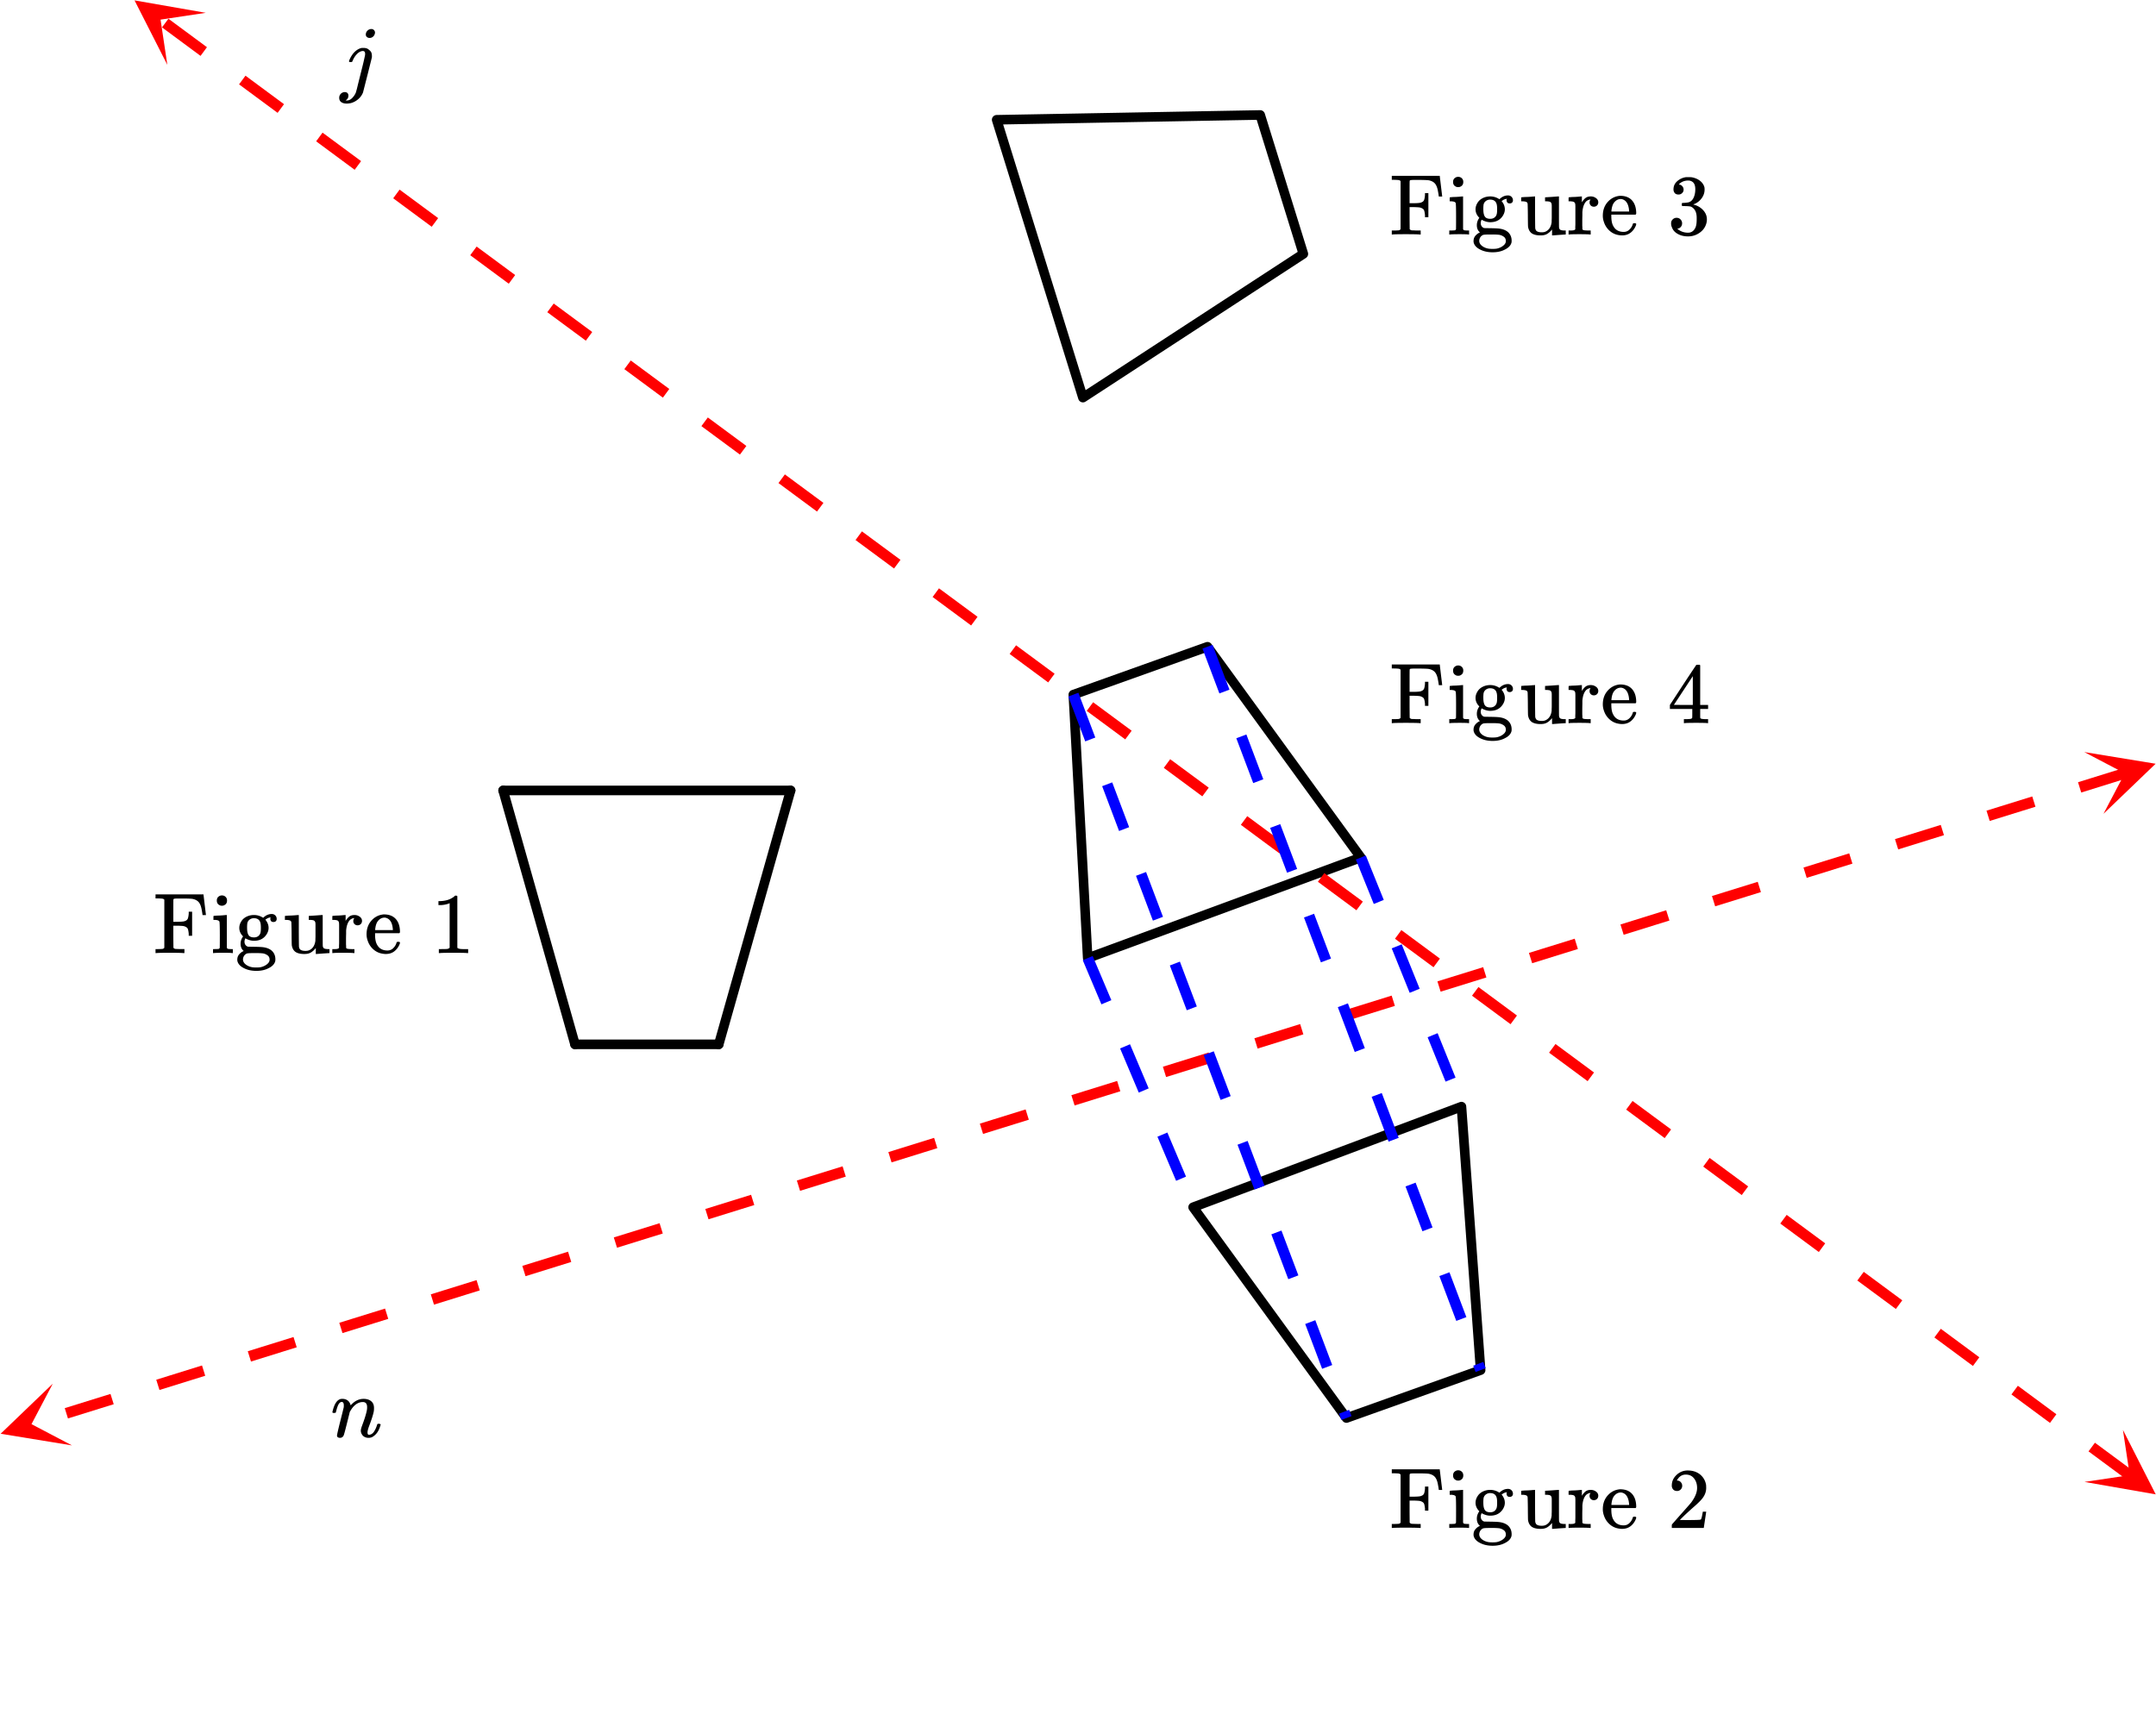 <svg xmlns="http://www.w3.org/2000/svg" xmlns:xlink="http://www.w3.org/1999/xlink" width="449.28" height="360" viewBox="0 0 336.96 270"><defs><symbol overflow="visible" id="j"><path d="M4-8.031c0-.239.082-.442.25-.61a.854.854 0 0 1 .625-.265c.145 0 .27.047.375.14a.608.608 0 0 1 .188.36.91.91 0 0 1-.25.64.793.793 0 0 1-.61.25.62.62 0 0 1-.406-.14A.515.515 0 0 1 4-8.031zm-.11 2.969c0-.27-.12-.407-.359-.407-.094 0-.199.024-.312.063-.242.086-.477.258-.703.515-.23.262-.422.579-.579.954a.525.525 0 0 1-.046.093.223.223 0 0 0-.016.063s-.016.008-.047.015a.165.165 0 0 1-.078.016h-.313c-.074-.07-.078-.164-.015-.281.27-.645.617-1.14 1.047-1.485.3-.238.61-.382.922-.437H3.672c.207 0 .406.043.594.125.226.148.398.297.515.453.114.156.172.387.172.688v.203l-.672 2.687-.718 2.813a2.65 2.65 0 0 1-.735 1.03c-.344.302-.73.509-1.156.626-.23.05-.45.078-.656.078-.356 0-.641-.078-.86-.234-.207-.149-.312-.371-.312-.672 0-.25.09-.465.265-.64a.854.854 0 0 1 .61-.25c.164 0 .3.046.406.14a.572.572 0 0 1 .156.422c0 .32-.148.566-.437.734.05.008.113.016.187.016.313 0 .594-.133.844-.391.258-.262.453-.555.578-.875L2.61.437c.094-.386.207-.851.344-1.406.145-.562.285-1.125.422-1.687.145-.563.266-1.063.36-1.5.1-.438.156-.692.156-.766v-.14zm0 0"/></symbol><symbol overflow="visible" id="k"><path d="M1.453.14a.578.578 0 0 1-.328-.093C1.039-.016 1-.102 1-.22c0-.125.164-.86.5-2.203.344-1.351.523-2.086.547-2.203.008-.04.015-.145.015-.313 0-.351-.109-.53-.328-.53-.21 0-.398.167-.562.5a4.9 4.9 0 0 0-.281.859c-.055.18-.079.273-.079.28-.023.056-.109.079-.265.079H.359C.305-3.8.281-3.844.281-3.875s.02-.125.063-.281c.27-1.063.687-1.657 1.25-1.782.07-.007.148-.015.234-.015.52 0 .899.2 1.14.594.095.18.141.308.141.39 0 .012.004.016.016.016l.156-.14c.551-.571 1.176-.86 1.875-.86.489 0 .88.121 1.172.36.3.241.453.593.453 1.062 0 .21-.011.383-.031.515-.094.512-.344 1.297-.75 2.36-.156.43-.234.746-.234.953 0 .242.07.36.218.36.313 0 .579-.16.797-.485.219-.332.383-.707.5-1.125.02-.07.11-.11.266-.11.176.032.27.07.281.11 0 .012-.023.078-.062.203C7.536-.914 7.113-.328 6.5.016c-.168.082-.36.125-.578.125-.344 0-.637-.11-.875-.329-.219-.25-.328-.515-.328-.796 0-.164.062-.414.187-.75.395-1.051.645-1.852.75-2.407a2.32 2.32 0 0 0 .047-.515c0-.532-.219-.797-.656-.797-.168 0-.29.012-.36.031-.625.137-1.156.586-1.593 1.344L3-3.922l-.453 1.813C2.254-.93 2.082-.301 2.03-.22a.6.6 0 0 1-.578.36zm0 0"/></symbol><symbol overflow="visible" id="l"><path d="M1.719-8.344a.435.435 0 0 0-.266-.156c-.086-.02-.308-.035-.672-.047H.344v-.625h7.5v.063l.187 1.562.188 1.563v.046h-.531v-.046a10.889 10.889 0 0 0-.125-.766c-.086-.52-.231-.91-.438-1.172-.21-.27-.54-.453-.984-.547-.243-.039-.79-.062-1.641-.062h-.64c-.387 0-.606.023-.657.062a.156.156 0 0 0-.062.094c-.012.023-.016.61-.016 1.766v1.718h.703c.375-.007.645-.023.813-.046.175-.02.336-.07.484-.157a.62.62 0 0 0 .297-.39 3.41 3.41 0 0 0 .11-.704v-.28h.53v3.765h-.53v-.281a3.504 3.504 0 0 0-.11-.704.581.581 0 0 0-.297-.374 1.182 1.182 0 0 0-.484-.172c-.168-.02-.438-.036-.813-.047h-.703v1.734l.016 1.719c.07.074.144.125.218.156.07.024.235.031.485.031.094.012.304.016.64.016h.375V0h-.171c-.231-.031-.977-.047-2.235-.047C1.305-.047.648-.03.484 0h-.14v-.625H.78a8.13 8.13 0 0 0 .672-.031.51.51 0 0 0 .266-.172zm0 0"/></symbol><symbol overflow="visible" id="m"><path d="M1.766-9.016c.226.012.41.09.546.235.145.136.22.324.22.562 0 .324-.122.555-.36.688a.716.716 0 0 1-.438.125.7.7 0 0 1-.437-.125c-.242-.133-.36-.364-.36-.688 0-.25.079-.441.235-.578a.837.837 0 0 1 .594-.219zM3.328 0c-.094-.031-.562-.047-1.406-.047C1.109-.047.617-.03.453 0h-.11v-.625h.22c.25 0 .472-.008.671-.031a.375.375 0 0 0 .157-.156c.007-.02.015-.672.015-1.954 0-1.343-.023-2.062-.062-2.156-.074-.176-.34-.266-.797-.266h-.14V-5.5c0-.207.007-.313.03-.313l.126-.015c.093-.008.218-.02.375-.031l.484-.016c.156-.008.316-.02.484-.031.176-.02.305-.032.39-.032.095-.007.145-.015.157-.015H2.5v5.11c.04.093.094.152.156.171.063.024.219.04.469.047h.313V0zm0 0"/></symbol><symbol overflow="visible" id="n"><path d="M4.438-5.516c.394-.394.843-.593 1.343-.593.219 0 .399.074.547.218a.751.751 0 0 1 .219.547.483.483 0 0 1-.14.36.51.51 0 0 1-.36.125c-.281 0-.445-.133-.484-.407-.024-.125-.012-.218.03-.28 0-.009.005-.02.016-.032v-.016a.643.643 0 0 1-.125.032c-.21.03-.406.12-.593.265-.075.043-.11.074-.11.094.02.023.04.043.063.062.289.375.437.778.437 1.204 0 .367-.12.726-.36 1.078-.429.625-1.07.937-1.921.937-.438 0-.887-.129-1.344-.39-.093.187-.14.359-.14.515 0 .313.113.547.343.703.082.055.16.086.235.094.082 0 .406.008.969.016.75.011 1.234.039 1.453.078.55.086.984.273 1.296.562.352.344.532.781.532 1.313 0 .164-.012.273-.032.328-.125.437-.468.789-1.03 1.062-.532.282-1.169.422-1.907.422-.742 0-1.387-.14-1.938-.422-.554-.273-.89-.625-1.015-1.062a.81.81 0 0 1-.031-.281C.39.64.53.32.812.062c.133-.132.274-.238.422-.312l.157-.078C1.066-.598.906-.973.906-1.453c0-.414.13-.8.39-1.156-.398-.395-.593-.836-.593-1.329 0-.374.117-.738.36-1.093.187-.282.453-.504.796-.672.344-.164.723-.25 1.141-.25.457 0 .883.117 1.281.344zM1.921-3.937c0 .492.07.859.219 1.109.156.25.441.375.859.375.281 0 .508-.07.688-.219a.965.965 0 0 0 .343-.594c.032-.144.047-.367.047-.671 0-.301-.016-.532-.047-.688-.105-.55-.453-.828-1.047-.828a1.07 1.07 0 0 0-.687.234.908.908 0 0 0-.344.594 5.144 5.144 0 0 0-.031.688zm3.14 4.25a1.61 1.61 0 0 0-.671-.266A9.157 9.157 0 0 0 3.328 0h-.39c-.606 0-.965.023-1.079.078a.936.936 0 0 0-.421.375A1.05 1.05 0 0 0 1.28 1c0 .094.016.18.047.266.063.207.219.398.469.578.258.176.555.297.89.36.157.03.383.046.688.046.281 0 .504-.016.672-.047.332-.074.625-.2.875-.375.258-.18.422-.371.484-.578a.627.627 0 0 0 .032-.234c0-.313-.125-.547-.375-.704zm0 0"/></symbol><symbol overflow="visible" id="o"><path d="M1.422-5.875l.5-.031c.176-.02.312-.032.406-.032.094-.007.145-.015.156-.015h.032v2.437c.007 1.657.02 2.512.03 2.563.04.187.11.324.204.406.176.137.445.203.813.203.25 0 .457-.039.624-.125.52-.25.829-.738.922-1.469v-.234c.008-.144.016-.32.016-.531v-1.813l-.016-.218c-.03-.164-.101-.282-.203-.344-.093-.063-.293-.098-.593-.11h-.235v-.625c.008 0 .348-.019 1.016-.062.676-.05 1.031-.078 1.062-.078h.094v2.39c0 1.626.004 2.45.016 2.47.03.179.097.296.203.359.101.062.3.101.593.109h.25V0c-.023 0-.359.02-1.015.063-.656.05-1 .078-1.031.078h-.094v-.922c-.387.46-.75.734-1.094.828-.18.062-.418.094-.719.094-.574 0-1.023-.106-1.343-.313-.313-.219-.512-.562-.594-1.031-.012-.063-.024-.676-.031-1.844a60.922 60.922 0 0 0-.032-1.64.535.535 0 0 0-.062-.282c-.094-.144-.367-.218-.813-.218h-.14V-5.5c0-.207.004-.313.015-.313l.157-.015c.082-.008.21-.02.39-.031zm0 0"/></symbol><symbol overflow="visible" id="p"><path d="M.484-.625h.188c.351 0 .566-.063.64-.188v-.109-.297a7.38 7.38 0 0 0 .016-.437v-2.766l-.016-.312c-.03-.164-.101-.282-.203-.344-.105-.063-.304-.098-.593-.11h-.25V-5.5c0-.207.007-.313.03-.313l.142-.015c.082-.008.207-.02.374-.031l.485-.016c.144-.008.3-.02.469-.031.164-.02.296-.032.39-.032.094-.007.145-.015.156-.015h.032v.922c.176-.29.363-.516.562-.672.207-.164.485-.25.828-.25.25 0 .461.055.641.156.352.18.531.434.531.766 0 .199-.07.367-.203.5a.692.692 0 0 1-.484.187.685.685 0 0 1-.485-.187.653.653 0 0 1-.187-.485c0-.156.035-.28.11-.375a.273.273 0 0 0 .03-.078c-.023-.008-.124.012-.312.063-.148.074-.258.14-.328.203-.356.344-.563.914-.625 1.703v.516c-.012.355-.016.656-.016.906v.719c.008.093.016.183.016.265v.266c.039.074.098.121.172.14.082.032.316.055.703.063h.422V0h-.125c-.156-.031-.727-.047-1.703-.047C1.004-.047.5-.03.375 0h-.11v-.625zm0 0"/></symbol><symbol overflow="visible" id="q"><path d="M5.594-3.297c0 .063-.032.125-.094.188H1.703v.203c0 .656.086 1.156.266 1.5.32.668.879 1 1.672 1 .382 0 .707-.145.968-.438.176-.176.317-.406.422-.687.02-.102.047-.164.078-.188.032-.031.102-.047.22-.047.175 0 .265.047.265.141 0 .031-.012.09-.032.172-.18.469-.453.855-.828 1.156-.367.293-.82.438-1.359.438-.18 0-.375-.024-.594-.063a2.754 2.754 0 0 1-1.375-.687 3.04 3.04 0 0 1-.86-1.344 2.84 2.84 0 0 1-.171-.984c0-.833.238-1.532.719-2.094.488-.57 1.093-.907 1.812-1a.857.857 0 0 1 .188-.016c.812 0 1.43.246 1.86.734.425.481.64 1.153.64 2.016zm-1.11-.406c-.074-.977-.402-1.57-.984-1.781a1.03 1.03 0 0 0-.297-.063c-.46 0-.84.219-1.14.656-.18.282-.293.684-.344 1.204v.093h2.765zm0 0"/></symbol><symbol overflow="visible" id="s"><path d="M5.61 0c-.157-.031-.872-.047-2.141-.047C2.207-.047 1.5-.03 1.344 0h-.157v-.625h.344c.52 0 .86-.008 1.016-.031.07-.008.18-.067.328-.172v-6.969c-.023 0-.059.016-.11.047a4.134 4.134 0 0 1-1.39.25h-.25v-.625h.25c.758-.02 1.39-.188 1.89-.5a2.46 2.46 0 0 0 .422-.313c.008-.03.063-.046.157-.046a.36.36 0 0 1 .234.078v8.078c.133.137.43.203.89.203h.798V0zm0 0"/></symbol><symbol overflow="visible" id="t"><path d="M1.484-5.781c-.25 0-.449-.078-.593-.235a.872.872 0 0 1-.22-.609c0-.645.243-1.195.735-1.656a2.46 2.46 0 0 1 1.766-.703c.77 0 1.41.21 1.922.625.508.418.82.964.937 1.64.008.168.016.32.016.453 0 .524-.156 1.012-.469 1.47-.25.374-.758.89-1.516 1.546-.324.281-.777.695-1.359 1.234l-.781.766 1.016.016c1.414 0 2.164-.024 2.25-.079.039-.007.085-.101.14-.28.031-.095.094-.4.188-.923v-.03h.53v.03l-.374 2.47V0h-5v-.25c0-.188.008-.29.031-.313.008-.007.383-.437 1.125-1.28.977-1.095 1.61-1.813 1.89-2.157.602-.82.907-1.57.907-2.25 0-.594-.156-1.086-.469-1.484-.312-.407-.746-.61-1.297-.61-.523 0-.945.235-1.265.703-.024.032-.047.079-.078.141a.274.274 0 0 0-.047.078c0 .012.02.016.062.016a.68.68 0 0 1 .547.25.801.801 0 0 1 .219.562c0 .23-.078.422-.235.578a.76.76 0 0 1-.578.235zm0 0"/></symbol><symbol overflow="visible" id="u"><path d="M1.719-6.25c-.25 0-.446-.07-.578-.219a.863.863 0 0 1-.204-.593c0-.508.196-.938.594-1.282a2.566 2.566 0 0 1 1.407-.625h.203c.312 0 .507.008.593.016.301.043.602.137.907.281.593.305.968.727 1.125 1.266.02.093.03.218.03.375 0 .523-.167.996-.5 1.422-.323.418-.73.714-1.218.89-.055.024-.055.04 0 .047.008 0 .05.012.125.031.55.157 1.016.446 1.39.86.376.418.563.89.563 1.422 0 .367-.086.718-.25 1.062-.218.461-.574.84-1.062 1.14-.492.302-1.04.454-1.64.454-.595 0-1.122-.125-1.579-.375-.46-.25-.766-.586-.922-1.016a1.45 1.45 0 0 1-.14-.656c0-.25.082-.453.25-.61a.831.831 0 0 1 .609-.25c.25 0 .453.087.61.25.163.169.25.372.25.61 0 .21-.063.39-.188.547a.768.768 0 0 1-.469.281l-.094.031c.489.407 1.047.61 1.672.61.5 0 .875-.239 1.125-.719.156-.29.234-.742.234-1.36v-.265c0-.852-.292-1.426-.875-1.719-.124-.05-.398-.082-.812-.093l-.563-.016-.046-.031c-.024-.02-.032-.086-.032-.204 0-.113.008-.18.032-.203.03-.03.054-.046.078-.046.25 0 .508-.02.781-.063.395-.05.695-.27.906-.656.207-.395.313-.867.313-1.422 0-.582-.157-.973-.469-1.172a1.131 1.131 0 0 0-.64-.188c-.45 0-.844.122-1.188.36l-.125.094a.671.671 0 0 0-.094.109l-.047.047a.88.88 0 0 0 .094.031c.176.024.328.11.453.266.125.148.188.32.188.515a.715.715 0 0 1-.235.547.76.76 0 0 1-.562.219zm0 0"/></symbol><symbol overflow="visible" id="v"><path d="M6.234 0c-.125-.031-.71-.047-1.75-.047-1.074 0-1.671.016-1.796.047h-.126v-.625h.422c.383-.008.618-.031.704-.063a.286.286 0 0 0 .171-.14c.008-.008.016-.25.016-.719v-.672h-3.5v-.625l2.031-3.11A431.58 431.58 0 0 1 4.5-9.108c.02-.008.113-.016.281-.016h.25l.078.078v6.203h1.235v.625H5.109V-.89a.25.25 0 0 0 .079.157c.07.062.328.101.765.109h.39V0zm-2.28-2.844v-4.5L1-2.859l1.469.015zm0 0"/></symbol><clipPath id="a"><path d="M0 0h336.96v269.602H0zm0 0"/></clipPath><clipPath id="b"><path d="M325 223h11.96v11H325zm0 0"/></clipPath><clipPath id="c"><path d="M333.914 237.672l-54.875-40.57 40.57-54.875 54.875 40.57zm0 0"/></clipPath><clipPath id="d"><path d="M21 0h12v11H21zm0 0"/></clipPath><clipPath id="e"><path d="M26.152 10.137l-54.875-40.57 40.57-54.876 54.876 40.57zm0 0"/></clipPath><clipPath id="f"><path d="M325 117h11.96v11H325zm0 0"/></clipPath><clipPath id="g"><path d="M338.406 124.215l-65.164 20.265-20.265-65.164 65.164-20.265zm0 0"/></clipPath><clipPath id="h"><path d="M0 216h12v10H0zm0 0"/></clipPath><clipPath id="i"><path d="M11.25 225.953l-65.164 20.266-20.262-65.164 65.164-20.266zm0 0"/></clipPath></defs><g clip-path="url(#a)" fill="#fff"><path d="M0 0h337v269.602H0zm0 0"/><path d="M0 0h337v269.602H0zm0 0"/></g><path d="M89.867 163.258l-11.234-39.692" fill="red" stroke-width="1.498" stroke-linecap="round" stroke="#000"/><path d="M78.633 123.566h44.933" fill="none" stroke-width="1.498" stroke-linecap="round" stroke="#000"/><path d="M123.566 123.566l-11.234 39.692" fill="red" stroke-width="1.498" stroke-linecap="round" stroke="#000"/><path d="M112.332 163.258H89.867" fill="none" stroke-width="1.498" stroke-linecap="round" stroke="#000"/><path d="M203.7 39.691l-6.743-21.718M196.957 17.973l-41.187.75M155.77 18.723l13.48 43.433M169.25 62.156l34.45-22.465M188.719 101.102l23.965 32.949M212.684 134.05l-42.688 15.727M169.996 149.777l-2.246-41.187M167.75 108.59l20.969-7.488M210.438 221.672l-23.965-32.953M186.473 188.719l41.937-15.727M228.41 172.992l2.996 41.192M231.406 214.184l-20.968 7.488" fill="red" stroke-width="1.498" stroke-linecap="round" stroke="#000"/><path d="M332.434 231.34l-6.02-4.453 1-1.356 6.024 4.453m-13.047-7.55l-6.024-4.45 1.004-1.355 6.02 4.453m-13.043-7.55l-6.024-4.454 1.004-1.355 6.02 4.453m-13.043-7.551l-6.024-4.45 1.004-1.355 6.02 4.453m-13.043-7.55l-6.024-4.453 1-1.356 6.024 4.453m-13.047-7.55l-6.02-4.45 1-1.355 6.024 4.453m-13.047-7.55l-6.02-4.454 1-1.356 6.024 4.454m-13.047-7.547l-6.024-4.453 1.004-1.356 6.02 4.453m-13.043-7.55l-6.024-4.454 1.004-1.355 6.02 4.453m-13.043-7.547l-6.023-4.453 1-1.355 6.023 4.453m-13.047-7.551l-6.02-4.453 1-1.352 6.024 4.45m-13.047-7.547l-6.02-4.454 1-1.355 6.024 4.453m-13.047-7.55l-6.02-4.454 1-1.351 6.024 4.449m-13.047-7.547l-6.023-4.453 1.004-1.356 6.02 4.453m-13.044-7.55l-6.023-4.45 1.004-1.355 6.02 4.45m-13.044-7.548l-6.023-4.453 1-1.355 6.023 4.453m-13.047-7.55l-6.02-4.45 1-1.356 6.024 4.45m-13.047-7.547l-6.02-4.453 1-1.356 6.024 4.453m-13.047-7.55l-6.023-4.45 1.004-1.355 6.023 4.453m-13.047-7.55l-6.023-4.454 1.004-1.355 6.02 4.453m-13.043-7.551l-6.024-4.45 1.004-1.355 6.02 4.453m-13.043-7.55l-6.024-4.454 1-1.355 6.024 4.453M67.473 35.45l-6.02-4.453 1-1.355 6.024 4.453M55.43 26.543l-6.02-4.453 1-1.356 6.024 4.453m-13.047-7.546l-6.024-4.453 1.004-1.356 6.02 4.453m-13.043-7.55L25.32 4.28l1.004-1.351 6.02 4.449" fill="red"/><g clip-path="url(#b)"><g clip-path="url(#c)"><path d="M325.785 231.66l11.133 1.945-5.125-10.074 1.062 7.07zm0 0" fill="red"/></g></g><g clip-path="url(#d)"><g clip-path="url(#e)"><path d="M26.152 10.137L21.027.059 32.16 2.004l-7.066 1.062zm0 0" fill="red"/></g></g><path d="M332.422 121.664l-7.149 2.227-.5-1.61 7.149-2.226m-13.8 6.058l-7.153 2.223-.5-1.61 7.152-2.222m-13.8 6.055l-7.153 2.226-.5-1.61 7.152-2.222m-13.804 6.055l-7.149 2.222-.5-1.609 7.149-2.223m-13.801 6.059l-7.152 2.223-.5-1.61 7.152-2.222m-13.8 6.054l-7.153 2.227-.5-1.61 7.148-2.226m-13.8 6.059l-7.15 2.222-.503-1.61 7.152-2.222m-13.8 6.059l-7.153 2.222-.5-1.609 7.153-2.223m-13.801 6.055l-7.153 2.223-.5-1.606 7.149-2.226m-13.8 6.058l-7.153 2.223-.5-1.61 7.152-2.222m-13.8 6.055l-7.153 2.226-.5-1.61 7.152-2.226m-13.804 6.059l-7.149 2.222-.5-1.609 7.149-2.223m-13.801 6.06l-7.152 2.222-.5-1.61 7.152-2.222m-13.8 6.054l-7.153 2.227-.5-1.61 7.152-2.226m-13.805 6.059l-7.148 2.222-.5-1.61 7.148-2.222m-13.8 6.055l-7.153 2.226-.5-1.609 7.153-2.223m-13.801 6.055l-7.153 2.223-.5-1.61 7.153-2.222m-13.805 6.058l-7.148 2.223-.5-1.61 7.148-2.222m-13.8 6.055l-7.153 2.226-.5-1.61 7.152-2.226m-13.8 6.059l-7.153 2.223-.5-1.61 7.153-2.222m-13.805 6.054l-7.149 2.227-.5-1.61 7.149-2.222m-13.8 6.054l-7.153 2.223-.5-1.605 7.152-2.227m-13.8 6.059l-7.153 2.222-.5-1.61 7.148-2.222" fill="red"/><g clip-path="url(#f)"><g clip-path="url(#g)"><path d="M328.75 127.219l8.152-7.828-11.152-1.825 6.328 3.325zm0 0" fill="red"/></g></g><g clip-path="url(#h)"><g clip-path="url(#i)"><path d="M11.25 225.953L.098 224.13 8.25 216.3l-3.328 6.328zm0 0" fill="red"/></g></g><path d="M168.54 108.293l2.644 7.004-1.575.598-2.644-7.008m6.863 13.418l2.645 7.004-1.575.597-2.644-7.008m6.863 13.418l2.645 7.008-1.575.594-2.644-7.008m6.863 13.418l2.645 7.008-1.574.594-2.645-7.004m6.867 13.418l2.645 7.004-1.578.597-2.645-7.007m6.867 13.417l2.645 7.004-1.578.598-2.645-7.008m6.867 13.418l2.645 7.008-1.578.594-2.645-7.008m6.867 13.418l2.645 7.008-1.578.593-2.645-7.003m6.867 13.414l.372.984-1.579.594-.37-.98M189.508 100.8l2.644 7.009-1.574.593-2.644-7.004m6.863 13.418l2.644 7.004-1.574.598-2.644-7.008m6.863 13.418l2.644 7.008-1.574.594-2.644-7.008m6.863 13.418l2.648 7.008-1.578.593-2.644-7.007m6.867 13.418l2.644 7.007-1.578.594-2.644-7.004m6.867 13.418l2.645 7.004-1.579.598-2.644-7.008m6.867 13.418l2.645 7.004-1.578.597-2.645-7.007m6.867 13.418l2.645 7.007-1.578.594-2.645-7.008m6.867 13.418l.371.98-1.578.598-.367-.98M213.465 133.734l2.805 6.946-1.563.632-2.805-6.945m7.172 13.258l2.805 6.941-1.563.633-2.804-6.945m7.172 13.258l2.804 6.945-1.562.629-2.805-6.941M170.773 149.45l2.918 6.898-1.55.656-2.918-6.899m7.386 13.137l2.918 6.899-1.55.656-2.918-6.899m7.386 13.141l2.918 6.895-1.55.656-2.918-6.895" fill="#00f"/><use xlink:href="#j" x="53.171" y="13.443"/><use xlink:href="#k" x="51.673" y="224.629"/><use xlink:href="#l" x="23.964" y="148.991"/><use xlink:href="#m" x="32.951" y="148.991"/><use xlink:href="#n" x="36.696" y="148.991"/><use xlink:href="#o" x="44.184" y="148.991"/><use xlink:href="#p" x="51.673" y="148.991"/><use xlink:href="#q" x="56.916" y="148.991"/><use xlink:href="#r" x="63.656" y="148.991"/><use xlink:href="#s" x="67.4" y="148.991"/><use xlink:href="#l" x="217.178" y="238.858"/><use xlink:href="#m" x="226.164" y="238.858"/><use xlink:href="#n" x="229.909" y="238.858"/><use xlink:href="#o" x="237.398" y="238.858"/><use xlink:href="#p" x="244.887" y="238.858"/><use xlink:href="#q" x="250.129" y="238.858"/><use xlink:href="#r" x="256.869" y="238.858"/><use xlink:href="#t" x="260.613" y="238.858"/><use xlink:href="#l" x="217.178" y="36.658"/><use xlink:href="#m" x="226.164" y="36.658"/><use xlink:href="#n" x="229.909" y="36.658"/><use xlink:href="#o" x="237.398" y="36.658"/><use xlink:href="#p" x="244.887" y="36.658"/><use xlink:href="#q" x="250.129" y="36.658"/><use xlink:href="#r" x="256.869" y="36.658"/><use xlink:href="#u" x="260.613" y="36.658"/><use xlink:href="#l" x="217.178" y="113.045"/><use xlink:href="#m" x="226.164" y="113.045"/><use xlink:href="#n" x="229.909" y="113.045"/><use xlink:href="#o" x="237.398" y="113.045"/><use xlink:href="#p" x="244.887" y="113.045"/><use xlink:href="#q" x="250.129" y="113.045"/><use xlink:href="#r" x="256.869" y="113.045"/><use xlink:href="#v" x="260.613" y="113.045"/></svg>